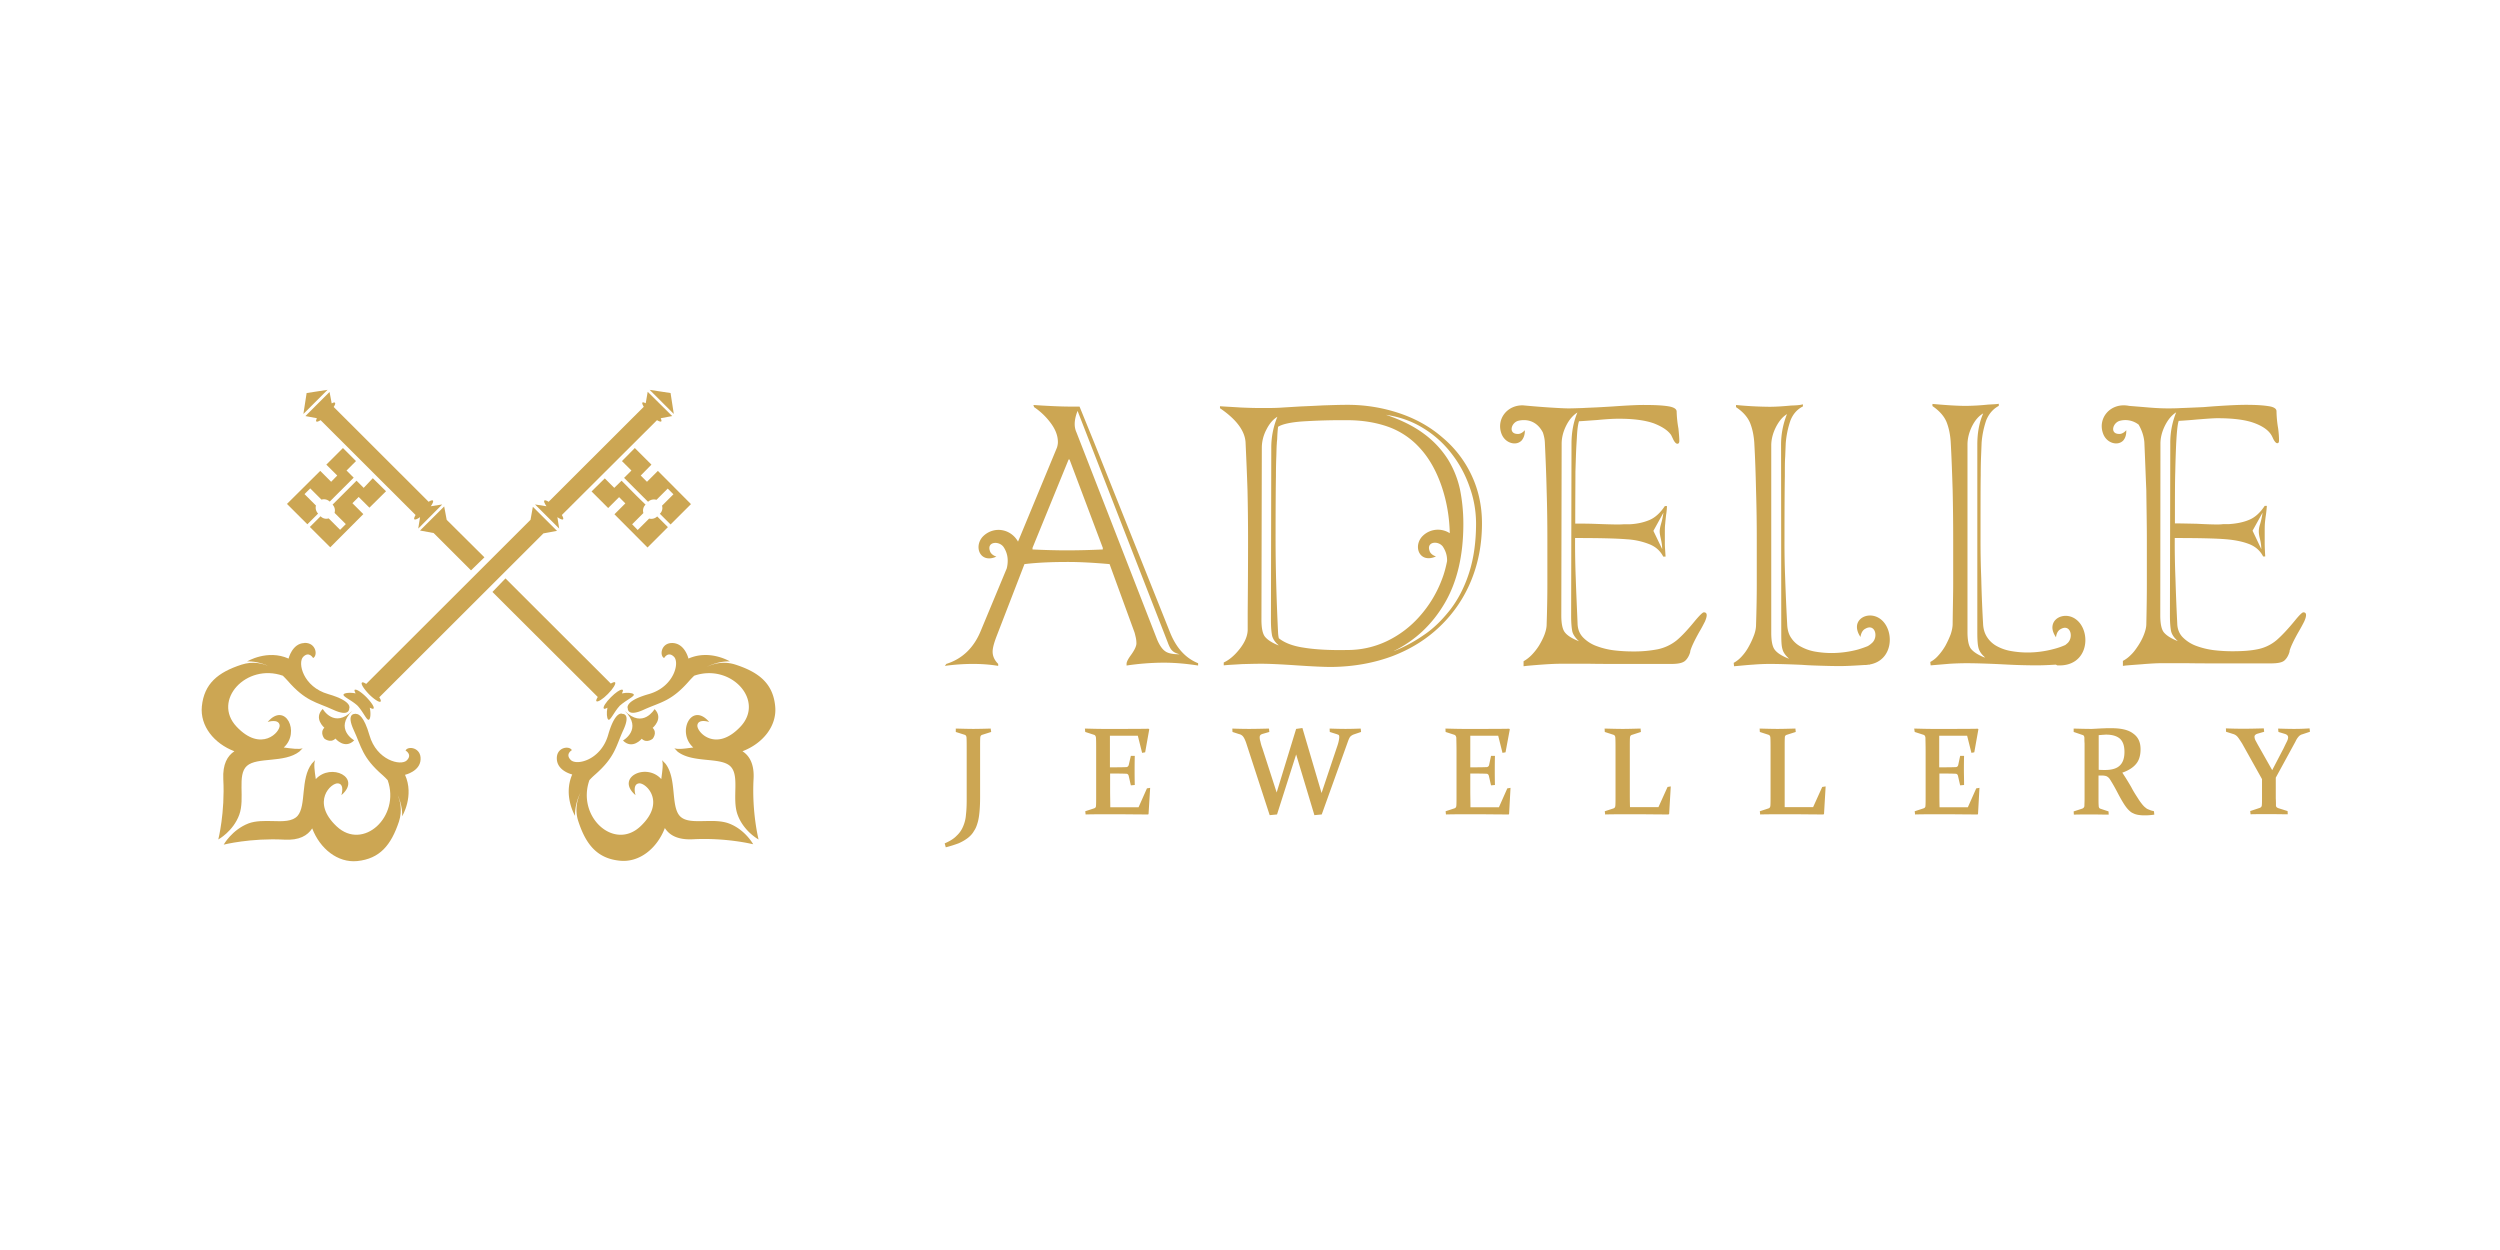<svg width="220" height="110" viewBox="0 0 220 110" fill="none" xmlns="http://www.w3.org/2000/svg"><path d="M36.963 46.687l1.197.22 3.289 3.285 1.18-1.147-3.321-3.3-.22-1.178-2.125 2.12zm-9.98-12.1l-.284 1.84 2.124-2.122-1.84.282zm-.107 2.027l1.008.188c-.063.142-.095.236-.048.283.048.063.19 0 .378-.11l8.356 8.345c-.11.188-.157.33-.11.377.063.063.268-.015.505-.189l-.159 1.006 2.11-2.122-1.008.158c.173-.236.252-.44.19-.503-.048-.047-.19-.015-.379.11l-8.355-8.345c.125-.188.171-.33.11-.377-.049-.047-.142-.015-.284.063L29 34.492l-2.124 2.122zm29.948-1.13c-.142-.064-.252-.11-.283-.064-.064.047 0 .188.11.377l-8.373 8.36c-.188-.125-.33-.157-.377-.11-.063.063.015.251.189.503l-1.007-.157 2.125 2.12-.158-1.003c.251.172.44.25.503.187.048-.047 0-.189-.11-.377l8.373-8.345c.189.11.33.158.377.11.032-.047.015-.141-.046-.282l1.006-.19-2.156-2.136-.173 1.006zm2.47.943l-.284-1.84-1.84-.28 2.123 2.12z" fill="#CCA653"/><path d="M54.731 40.575l.835.832-.647.645 1.165 1.163.945.942a.76.76 0 01.74-.172l.99-.99.504.502-1.006 1.006a.678.678 0 01-.19.707l.944.943 1.795-1.791-2.912-2.924-.96.959-.55-.55.943-.959-1.463-1.461-1.133 1.148zm-2.674 2.67l1.463 1.462.96-.959.55.55-.959.959 2.91 2.923 1.795-1.792-.944-.943c-.189.19-.457.252-.709.19l-1.007 1.005-.487-.503.99-.99a.73.73 0 01.19-.739l-.803-.785-1.307-1.32-.645.629-.833-.834-1.164 1.147zm-20.052-.313l-.63-.63-1.163 1.163-.945.943a.738.738 0 01.174.724l.99.99-.502.502-1.008-1.006a.68.68 0 01-.708-.188l-.945.942 1.794 1.791 2.911-2.921-.96-.96.55-.55.947.943 1.461-1.445-1.164-1.148-.802.85zm-3.289-2.044l.961.959-.536.55-.96-.959-2.927 2.907 1.794 1.792.945-.942a.747.747 0 01-.189-.708l-1.007-1.005.503-.504.991.99a.741.741 0 01.725.174l.786-.787 1.323-1.32-.63-.628.833-.832-1.148-1.148-1.464 1.461zm29.729 17.019s.345-.629.865-.11c.52.52 0 2.656-2.22 3.285-2.219.628-1.84 1.273-1.84 1.273s-.047.77 1.416.093c1.48-.675 2.407-.706 4.013-2.561.142-.157.283-.299.409-.424 3.227-1.116 6.248 2.169 4.077 4.479-2.173 2.31-3.873.471-3.794-.126.08-.598 1.04-.283 1.04-.283-1.559-1.823-2.896.912-1.402 2.247-.74.095-1.338.188-1.668.063l.284.299c1.321 1.021 3.712.471 4.61 1.256.913.802.142 2.86.678 4.307.535 1.462 1.841 2.168 1.841 2.168s-.598-2.357-.44-5.311c.077-1.32-.363-2.059-.976-2.452 1.778-.675 3.052-2.215 2.879-3.96-.188-1.98-1.401-2.985-3.492-3.662-1.008-.33-1.89-.11-2.551.205 1.118-.566 2.062-.486 2.062-.486s-1.779-1.085-3.652-.252c0 0-.298-1.305-1.37-1.368h-.062c-.977-.015-1.133 1.116-.709 1.32h.002zm-4.925 6.758c-.63 2.214-2.771 2.733-3.29 2.214-.52-.517.094-.864.094-.864-.22-.423-1.384-.267-1.321.787.047 1.053 1.353 1.351 1.353 1.351-.818 1.87.251 3.645.251 3.645s-.078-.958.489-2.073c-.299.643-.537 1.54-.205 2.544.676 2.076 1.684 3.286 3.667 3.474 1.73.172 3.272-1.1 3.95-2.876.393.628 1.133 1.053 2.454.99 2.975-.157 5.32.44 5.32.44s-.708-1.304-2.156-1.839c-.646-.235-1.4-.22-2.109-.204-.913.016-1.746.048-2.203-.456-.803-.911-.236-3.283-1.26-4.603l-.297-.3c.125.315.03.928-.064 1.667-1.322-1.477-4.077-.142-2.266 1.413 0 0-.3-.958.299-1.037.583-.093 2.439 1.619.126 3.787-2.314 2.169-5.618-.848-4.485-4.07.125-.14.267-.282.425-.423 1.856-1.604 1.888-2.53 2.564-3.992.678-1.477-.078-1.415-.078-1.415s-.047-.03-.11-.03c-.205 0-.677.22-1.148 1.87z" fill="#CCA653"/><path d="M54.98 62.559c1.605 1.603-.158 2.608-.158 2.608.834.833 1.652-.157 1.652-.157.44.44.96 0 .96 0s.44-.518 0-.958c0 0 .992-.817.174-1.65-.016 0-1.023 1.76-2.628.157zm-26.437 1.478c-.427.44 0 .958 0 .958s.535.44.976 0c0 0 .817.99 1.651.157 0 0-1.778-1.005-.156-2.609-1.606 1.604-2.613-.156-2.613-.156-.834.831.142 1.65.142 1.65zm25.224-2.689c-.456.457-.74.897-.628 1.007.046.047.156.015.313-.078-.093.47-.046.926.064 1.036.173.189.488-.628 1.023-1.21.598-.535 1.4-.848 1.21-1.021-.11-.11-.566-.157-1.02-.063.078-.157.124-.267.061-.314-.015-.017-.032-.017-.062-.017-.19 0-.568.269-.96.66zm-10.433-9.255l9.268 9.24c-.11.189-.173.33-.11.377.095.095.55-.173 1.008-.645.457-.455.724-.911.629-1.021-.047-.047-.189 0-.377.11l-9.27-9.254-1.148 1.193z" fill="#CCA653"/><path d="M26.764 56.587c-1.055.048-1.37 1.368-1.37 1.368-1.856-.833-3.65.252-3.65.252s.943-.08 2.062.486c-.646-.315-1.544-.535-2.55-.205-2.093.678-3.29 1.682-3.493 3.662-.175 1.745 1.085 3.285 2.862 3.96-.613.408-1.038 1.132-.976 2.452.158 2.954-.44 5.311-.44 5.311s1.306-.707 1.843-2.168c.533-1.447-.222-3.505.675-4.307.898-.801 3.289-.235 4.612-1.256l.298-.299c-.33.125-.928.032-1.668-.063 1.48-1.335.142-4.07-1.416-2.247 0 0 .96-.315 1.055.283.078.597-1.623 2.436-3.794.126-2.171-2.31.851-5.61 4.077-4.479.125.142.283.267.408.425 1.606 1.854 2.534 1.884 3.997 2.56 1.48.692 1.433-.093 1.433-.093s.378-.628-1.842-1.273c-2.218-.629-2.723-2.766-2.202-3.285.518-.519.866.11.866.11.424-.204.282-1.334-.724-1.334-.017 0-.032 0-.064.014zm4.457 6.238s-.773-.062-.096 1.415c.693 1.477.725 2.405 2.566 3.992.156.141.298.281.425.423 1.133 3.222-2.173 6.239-4.486 4.07-2.312-2.168-.471-3.881.127-3.787.598.079.283 1.037.283 1.037 1.825-1.555-.913-2.875-2.25-1.413-.11-.739-.19-1.337-.064-1.667l-.283.299c-1.023 1.32-.472 3.71-1.258 4.604-.457.504-1.291.487-2.204.456-.709-.016-1.48-.03-2.108.204-1.465.566-2.188 1.87-2.188 1.87s2.376-.596 5.319-.44c1.337.079 2.062-.361 2.47-.99.677 1.776 2.235 3.049 3.966 2.876 1.983-.204 2.975-1.399 3.667-3.472.33-1.007.11-1.902-.205-2.547.567 1.117.488 2.075.488 2.075s1.087-1.792.252-3.647c0 0 1.323-.298 1.37-1.35.063-1.053-1.118-1.226-1.323-.786 0 0 .63.346.11.865-.519.518-2.66 0-3.288-2.217-.473-1.65-.945-1.87-1.165-1.87-.095-.032-.126 0-.126 0h.001z" fill="#CCA653"/><path d="M31.216 60.705c-.047.047 0 .157.078.313-.471-.093-.928-.046-1.038.064-.19.188.63.486 1.211 1.021.537.582.835 1.399 1.023 1.21.11-.095.158-.55.047-1.038.158.08.283.127.33.08.11-.11-.188-.55-.628-1.007-.393-.393-.787-.66-.96-.66-.032 0-.048 0-.063.017zm15.47-14.962L32.225 60.185c-.188-.125-.33-.173-.378-.11-.11.11.19.567.63 1.022.456.455.913.738 1.008.645.063-.048.015-.205-.11-.378l14.447-14.426 1.196-.22-2.126-2.121-.206 1.146zm44.175 2.61v-.141l3.178-7.779h.079l2.929 7.779v.141a67.767 67.767 0 01-3.117.079c-1.039 0-2.077-.032-3.07-.079zm11.676 8.957c-.267-.188-.503-.535-.708-1.022L94.733 38.06a1.75 1.75 0 01-.159-.755c0-.313.079-.707.252-1.147l7.932 20.367c.142.392.284.643.425.753.125.126.33.22.63.299-.598 0-1.023-.079-1.275-.267h-.001zM91.002 35.828c.58.39 1.085.88 1.495 1.445.41.567.598 1.1.598 1.637 0 .155-.032.313-.079.47l-3.43 8.282c-.63-1.117-2.063-1.384-3.021-.519-.678.629-.566 1.665.125 1.932.252.095.583.095.992-.093 0 0-.457-.127-.567-.487-.298-.833.787-.928 1.196-.362.205.314.52.91.283 1.885l-2.282 5.485c-.613 1.509-1.636 2.482-3.036 2.922l-.126.173a18.06 18.06 0 012.454-.173c.756 0 1.496.048 2.236.173v-.173c-.33-.33-.489-.691-.489-1.083 0-.299.11-.724.33-1.305l2.471-6.395c1.181-.142 2.456-.189 3.84-.189 1.007 0 2.22.062 3.651.189L99.8 55.55c.064.157.095.33.142.518.047.205.063.394.063.55 0 .235-.158.582-.488 1.037-.252.347-.378.598-.378.755v.157a22.632 22.632 0 013.259-.252c1.023 0 2.029.095 3.036.252v-.204c-1.1-.44-1.935-1.351-2.486-2.75l-6.657-16.66L95 35.78h-.74c-.504 0-1.087-.016-1.732-.048-.53-.025-1.06-.056-1.59-.093l.064.19zm23.737 21.167c-.961-.14-1.701-.423-2.204-.832a2.999 2.999 0 01-.064-.471c-.141-2.939-.22-5.689-.22-8.266 0-2.813.015-4.651.032-5.516 0-.738.015-1.303.032-1.713.015-.392.015-.8.046-1.179 0-.093.017-.22.032-.376.015-.487.047-.834.078-1.085.378-.235 1.087-.392 2.125-.47a55.42 55.42 0 013.95-.11c1.291 0 2.486.188 3.572.565a6.875 6.875 0 012.801 1.855c.835.895 1.48 2.041 1.953 3.425.456 1.351.676 2.718.708 4.101a1.91 1.91 0 00-2.346.204c-.676.63-.566 1.666.127 1.933.251.095.598.095 1.006-.095 0 0-.456-.124-.566-.487-.299-.833.787-.926 1.181-.361.156.251.376.645.361 1.258-.11.55-.251 1.1-.456 1.618a10.356 10.356 0 01-1.953 3.237 9.025 9.025 0 01-2.879 2.185 8.01 8.01 0 01-3.492.785c-1.59.032-2.866-.047-3.826-.205h.002zm-2.314-.234c-.52-.22-.882-.456-1.102-.724-.206-.252-.316-.754-.316-1.492l.033-15.118c0-.55.125-1.084.393-1.602.267-.535.582-.912.976-1.148a7.086 7.086 0 00-.536 2.75l-.031 15.133c0 .66.048 1.132.11 1.415.079.267.253.55.583.817l-.11-.03zm10.26.517c1.856-.926 3.337-2.31 4.438-4.18 1.1-1.87 1.652-4.195 1.652-6.992 0-1.1-.11-2.121-.299-3.05a8.438 8.438 0 00-1.054-2.623 8.332 8.332 0 00-2.077-2.231c-.897-.675-2.015-1.242-3.383-1.697 1.179.172 2.266.55 3.24 1.147a9.035 9.035 0 012.519 2.246c.696.89 1.238 1.888 1.605 2.955a9.49 9.49 0 01.567 3.205c0 1.635-.205 3.08-.614 4.354-.408 1.273-.976 2.356-1.669 3.253-.708.895-1.463 1.65-2.313 2.215-.818.572-1.7 1.047-2.627 1.415v-.017h.015zm-6.2-21.606a183.8 183.8 0 01-2.03.095c-.723.046-1.321.078-1.793.11-.488.03-1.039.03-1.716.03-.456 0-1.054-.015-1.777-.047-.725-.047-1.338-.078-1.811-.11v.173c1.432.974 2.187 1.98 2.251 3.002.063 1.382.126 2.812.173 4.273.031 1.462.047 2.908.047 4.322 0 2.405-.016 4.525-.032 6.38v1.54c-.015.535-.252 1.085-.692 1.65-.44.565-.913.975-1.416 1.21v.252c.425-.047.96-.064 1.605-.11.646-.016 1.211-.032 1.716-.032.645 0 1.683.047 3.084.142 1.401.095 2.424.141 3.037.141 1.966-.016 3.777-.346 5.414-.958 1.636-.629 3.037-1.508 4.217-2.657a11.643 11.643 0 002.707-4.006c.63-1.54.945-3.207.945-5.014 0-1.555-.316-2.97-.928-4.258a9.665 9.665 0 00-2.566-3.315c-1.07-.928-2.329-1.635-3.777-2.122a14.294 14.294 0 00-4.596-.738c-.77 0-1.463.032-2.062.047zm40.785 22.235c-.518-.22-.88-.454-1.085-.722-.204-.252-.315-.755-.315-1.493V39.208c0-.55.142-1.086.409-1.62.268-.518.583-.91.976-1.146a7.162 7.162 0 00-.52 2.766l.017 16.514c0 .66.015 1.133.11 1.416.063.267.267.55.581.832l-.173-.063zm.347-22.22c-.818.08-1.463.11-1.905.11a33.36 33.36 0 01-2.942-.157v.188c.615.41 1.008.865 1.228 1.368.205.502.33 1.084.378 1.744.078 1.383.125 2.798.157 4.275.044 1.44.065 2.88.063 4.321v3.912c0 .912-.017 2.09-.063 3.505 0 .283-.047.582-.174.927-.13.352-.288.694-.471 1.022a4.247 4.247 0 01-.63.88c-.199.22-.433.406-.693.55l.032.298c.583-.047 1.133-.11 1.684-.142.55-.046 1.055-.062 1.479-.062.74 0 1.668.03 2.801.079.614.047 1.165.062 1.668.078.503.015 1.07.032 1.7.032.456 0 1.181-.032 2.124-.095.127 0 .237 0 .363-.032h.125v-.015c2.125-.377 2.188-3.08.928-4.006-.818-.599-1.903-.252-2.044.533-.048.298.03.66.298 1.053 0 0 .047-.535.425-.723.835-.487 1.165.66.63 1.21-.079.078-.22.205-.41.315-.267.11-.535.203-.85.298a8.983 8.983 0 01-2.329.314c-.518 0-.991-.047-1.448-.124a4.062 4.062 0 01-1.211-.41 2.26 2.26 0 01-.897-.786c-.236-.33-.346-.754-.363-1.257a199.1 199.1 0 01-.172-3.928 80.886 80.886 0 01-.063-3.552c0-2.812.015-4.652.032-5.515 0-.739 0-1.305.031-1.713.015-.409.031-.802.047-1.179.053-.674.19-1.34.408-1.98.222-.581.599-1.005 1.103-1.257v-.188c-.253.078-.583.094-1.039.11v-.001zm16.938 22.141c-.519-.22-.881-.455-1.101-.723-.205-.252-.315-.753-.315-1.492V39.128c0-.55.142-1.084.393-1.603.269-.533.583-.911.992-1.147-.362.817-.52 1.745-.52 2.75v16.516c0 .66.032 1.131.111 1.4.079.281.267.55.582.816l-.142-.032zm.362-22.22a20.98 20.98 0 01-1.904.11c-.755 0-1.747-.063-2.958-.173v.188c.598.41 1.006.865 1.226 1.369.205.502.332 1.083.379 1.76.078 1.381.126 2.796.173 4.273.032 1.478.047 2.923.047 4.338v3.912c0 .928-.032 2.09-.047 3.505 0 .283-.063.597-.173.927-.125.33-.284.676-.472 1.021a4.924 4.924 0 01-.646.88 2.423 2.423 0 01-.677.535l.032.299 1.684-.142c.55-.032 1.055-.047 1.48-.047.739 0 1.668.03 2.785.079.614.031 1.164.062 1.668.078a55.68 55.68 0 001.7.032c.393 0 .96-.017 1.699-.064l.126.064c2.802.156 3.037-3.034 1.637-4.055-.803-.597-1.904-.252-2.046.535-.063.298.032.66.298 1.052 0 0 .032-.534.41-.722.835-.489 1.165.66.63 1.21-.048.046-.127.11-.221.188-.32.144-.652.26-.992.345a8.894 8.894 0 01-2.328.315c-.519 0-.991-.047-1.448-.127a3.937 3.937 0 01-1.212-.408 2.346 2.346 0 01-.882-.785c-.235-.346-.361-.755-.376-1.257-.075-1.309-.127-2.619-.158-3.93a82.402 82.402 0 01-.064-3.55c0-2.813 0-4.651.017-5.516 0-.739.015-1.32.031-1.714l.047-1.178c.052-.674.19-1.34.41-1.98.235-.565.598-.99 1.101-1.257v-.188c-.205.047-.535.047-.976.078zm-29.418 11.11l.883-1.602a6.58 6.58 0 01-.22 1.02c-.065.237-.11.457-.11.63 0 .172.045.392.11.69.077.347.11.63.11.866l-.773-1.604zm-6.703 9.649c-.52-.22-.882-.455-1.087-.722-.204-.252-.314-.755-.314-1.478l.031-15.117c0-.55.142-1.083.41-1.618.267-.519.598-.896.976-1.132-.346.817-.519 1.745-.519 2.75l-.032 15.133c0 .66.047 1.132.11 1.414.078.268.267.55.581.833l-.156-.063zm3.147-20.6l-.77.046c-.756.047-1.386.063-1.906.094-.518.016-.913.031-1.226.031-.363 0-.913-.031-1.669-.078a81.36 81.36 0 01-2.33-.188c-1.431-.047-2.392 1.241-1.904 2.515.316.816 1.276 1.083 1.763.58.173-.204.3-.502.283-.91 0 0-.283.36-.645.33-.835-.017-.55-1.022.095-1.164.408-.095 1.495-.205 2.139 1.037.095.283.159.566.174.865.063 1.382.126 2.812.158 4.273.047 1.478.063 2.908.063 4.322v3.913c0 .927-.016 2.074-.063 3.504 0 .268-.063.566-.19.911-.125.33-.298.66-.487.975-.191.3-.412.58-.661.834a3.27 3.27 0 01-.693.533v.44l.252-.032a68.34 68.34 0 011.762-.141c.488-.03.913-.047 1.275-.047h2.502c.867.017 1.89.017 3.053.017h4.172c.613 0 1.006-.095 1.21-.284.19-.173.348-.44.441-.77v-.063c.095-.362.363-.927.803-1.713.237-.392.378-.69.488-.895.094-.22.157-.409.157-.566 0-.173-.094-.251-.252-.251-.095 0-.346.235-.756.722-.628.77-1.163 1.351-1.636 1.745a3.96 3.96 0 01-1.668.785c-.721.136-1.453.2-2.186.19-.552 0-1.103-.032-1.638-.095a6.648 6.648 0 01-1.511-.362 3.166 3.166 0 01-1.211-.753c-.315-.315-.488-.724-.504-1.227-.063-1.555-.126-2.875-.158-3.928a81.706 81.706 0 01-.062-3.536v-.08c2.077 0 3.588.032 4.532.11.68.035 1.349.178 1.983.426.567.22.976.581 1.243 1.1h.205c-.032-.535-.063-.88-.063-1.069v-1.021c0-.299 0-.55.031-.802.015-.22.047-.487.079-.785.048-.252.063-.519.078-.77h-.188c-.41.612-.867 1.022-1.353 1.225-.52.22-1.102.346-1.763.377h-.52c-.205.016-.393.016-.55.016-.346 0-.944-.016-1.794-.047-.787-.031-1.433-.031-1.905-.031 0-2.153.016-3.678.016-4.573.031-.896.048-1.729.096-2.484l.03-.486c.032-.692.095-1.179.188-1.462.363-.015.913-.063 1.623-.11.802-.078 1.4-.11 1.761-.11 1.401-.015 2.471.142 3.211.408.723.284 1.228.614 1.511 1.022.047.095.11.22.189.393.126.252.251.377.361.377.11 0 .173-.078.173-.252 0-.251-.031-.611-.078-1.083a9.722 9.722 0 01-.158-1.493c0-.236-.252-.394-.755-.472-.503-.078-1.15-.11-1.936-.11-.582-.015-1.573.032-2.911.127zm56.282 10.936l.881-1.587a6.7 6.7 0 01-.221 1.02c-.079.237-.11.44-.11.63 0 .172.031.392.11.69.079.347.11.646.11.866l-.77-1.619zm-6.705 9.664c-.52-.22-.881-.455-1.101-.722-.205-.252-.315-.755-.315-1.493l.015-15.102c0-.55.142-1.083.41-1.618.267-.519.581-.896.976-1.147a7.08 7.08 0 00-.52 2.75l-.031 15.132c0 .66.046 1.131.11 1.415.078.283.268.55.583.833l-.127-.048zm3.132-20.6l-.771.061c-.756.032-1.385.064-1.904.079-.52.031-.913.031-1.212.031-.363 0-.929-.015-1.669-.078-.55-.047-1.133-.093-1.731-.142-1.636-.33-2.816 1.085-2.281 2.468.315.817 1.274 1.084 1.762.58.174-.203.284-.501.267-.91 0 0-.283.36-.645.33-.834-.016-.535-1.021.11-1.163a1.904 1.904 0 011.622.345c.283.488.456 1.007.503 1.54.063 1.384.11 2.798.173 4.259.016 1.478.047 2.908.047 4.338v3.912c0 .928-.015 2.09-.047 3.505 0 .266-.078.581-.205.911-.125.33-.298.66-.503.974-.205.313-.408.598-.661.833a2.73 2.73 0 01-.692.518v.44l.236-.031c.692-.062 1.259-.094 1.762-.14.488-.032.913-.064 1.291-.064h2.486c.881.015 1.904.015 3.069.015h4.17c.614 0 1.008-.078 1.212-.266.204-.189.346-.44.441-.77v-.064c.093-.345.362-.926.803-1.696.22-.377.377-.675.487-.895.095-.22.158-.394.158-.567 0-.157-.079-.235-.237-.235-.095 0-.346.235-.739.722-.63.77-1.18 1.351-1.637 1.745a3.706 3.706 0 01-1.667.785c-.615.126-1.338.173-2.188.173a14.01 14.01 0 01-1.621-.093 7 7 0 01-1.527-.362 3.281 3.281 0 01-1.196-.738c-.33-.315-.503-.74-.519-1.227a190.692 190.692 0 01-.157-3.928 78.626 78.626 0 01-.064-3.536v-.08c2.078 0 3.588.032 4.532.11.74.064 1.402.19 1.983.41.583.22 1.008.597 1.26 1.1h.188c-.024-.36-.04-.722-.047-1.084V46.86c0-.298 0-.565.015-.785.017-.22.049-.488.095-.787a11.7 11.7 0 00.079-.77h-.189c-.409.614-.866 1.022-1.369 1.227-.52.22-1.102.33-1.763.377h-.518c-.205.031-.378.031-.552.031-.33 0-.928-.016-1.794-.063-.802-.015-1.431-.032-1.904-.032 0-2.151 0-3.676.031-4.572.017-.896.048-1.73.08-2.483l.03-.503c.048-.675.095-1.163.19-1.462a45.11 45.11 0 001.636-.125c.818-.063 1.401-.11 1.763-.11 1.416 0 2.471.142 3.211.409.739.266 1.243.613 1.509 1.021.064.094.127.22.205.394.127.25.252.376.347.376.11 0 .158-.078.158-.251 0-.252-.017-.614-.08-1.069a9.712 9.712 0 01-.142-1.493c0-.235-.251-.393-.754-.455-.504-.078-1.15-.11-1.952-.11-.646 0-1.621.047-2.974.142zM85.682 64.144c-.425 0-.96-.015-1.573-.031v.3l.787.25c.095.031.158.126.158.268.015.22.015.611.015 1.178v4.227c0 .486-.015.943-.063 1.336a3.135 3.135 0 01-.252 1.052 2.29 2.29 0 01-.582.833c-.236.252-.598.472-1.039.66l.095.346c.44-.11.818-.236 1.148-.36.316-.142.583-.3.803-.472.22-.172.41-.379.536-.614.157-.22.25-.486.33-.77.08-.283.125-.613.157-.974.032-.36.047-.786.047-1.226v-4.305c0-.456 0-.77.016-.96.015-.11.064-.188.174-.22l.786-.25-.047-.3a51.4 51.4 0 01-1.496.032zm9.82.268l.77.25c.11.032.159.127.174.269.016.22.016.611.016 1.178v3.865c0 .44 0 .77-.015.943 0 .11-.063.189-.173.22l-.772.252.032.283c.598-.016 1.117-.016 1.558-.016h1.306c.802 0 1.683.016 2.644.016l.031-.048.141-2.293-.283.046-.74 1.665h-2.486c0-.486-.015-.99-.015-1.491v-1.479h.345c.317 0 .678 0 1.071.017.11 0 .189.063.22.188l.189.834.346-.032c-.015-.55-.015-.975-.015-1.273 0-.314 0-.739.015-1.289h-.346l-.189.817c-.046.11-.11.173-.236.173-.393.016-.756.016-1.07.016h-.346v-2.78h2.455l.377 1.508.268-.048.362-2.027-.063-.047c-.897.015-1.778.015-2.613.015h-1.416c-.44 0-.96-.015-1.573-.031l.031.3zm18.557-.268l-1.713 5.595-1.259-3.897a3.668 3.668 0 01-.174-.598 1.17 1.17 0 01-.061-.362c0-.078.015-.14.061-.188.032-.047.095-.078.19-.11l.598-.172-.031-.298c-.647.015-1.228.03-1.747.03-.567 0-1.056-.015-1.48-.03l.016.298.582.189a.605.605 0 01.378.251c.078.11.157.282.236.502l2.077 6.38.646-.062 1.683-5.28 1.606 5.342.646-.062 2.296-6.396c.079-.22.142-.362.22-.455a.819.819 0 01.3-.189l.646-.22-.033-.298c-.425.015-.88.03-1.338.03-.457 0-.928-.015-1.399-.03l.015.298.598.189c.078.031.142.046.188.078.032.032.048.095.048.173 0 .094-.016.204-.048.362-.031.158-.093.36-.188.628l-1.321 3.944-1.685-5.72-.553.078zm13.154.268l.771.25c.095.032.158.127.173.269 0 .22.017.611.017 1.178v3.865c0 .44 0 .77-.017.943-.015.11-.063.189-.173.22l-.77.252.03.283c.598-.016 1.118-.016 1.558-.016h1.306c.803 0 1.685.016 2.661.016l.032-.048.125-2.293-.283.046-.74 1.665H129.4c0-.486-.015-.99-.015-1.491v-1.479h.347c.315 0 .676 0 1.069.017.11 0 .189.063.22.188l.19.834.345-.032c-.015-.55-.015-.975-.015-1.273 0-.314 0-.739.015-1.289h-.345l-.173.817a.235.235 0 01-.237.173c-.408.016-.756.016-1.069.016h-.347v-2.78h2.456l.377 1.508.268-.048.377-2.027-.062-.047c-.913.015-1.78.015-2.613.015h-1.416c-.44 0-.96-.015-1.574-.031l.015.3zm15.566-.268c-.44 0-.96-.015-1.573-.031l.015.3.77.25c.096.031.158.126.158.268.017.22.017.611.017 1.178v3.865c0 .44 0 .77-.017.943-.015.11-.062.189-.156.22l-.772.252.032.283c.598-.016 1.118-.016 1.558-.016h1.384c.803 0 1.668.016 2.629.016l.062-.048.142-2.42-.283.048-.802 1.775h-2.503c-.016-.503-.016-.99-.016-1.493v-3.692c0-.456 0-.77.016-.96.016-.11.064-.188.189-.22l.771-.25-.031-.3c-.63.017-1.165.032-1.59.032zm13.643 0c-.44 0-.96-.015-1.574-.031l.016.3.771.25c.094.031.157.126.157.268.017.22.017.611.017 1.178v3.865c0 .44 0 .77-.017.943-.015.11-.063.189-.157.22l-.771.252.032.283c.598-.016 1.116-.016 1.558-.016h1.384c.803 0 1.668.016 2.628.016l.048-.048.142-2.42-.3.048-.802 1.775h-2.502v-5.185c0-.456 0-.77.015-.96 0-.11.063-.188.173-.22l.786-.25-.03-.3c-.63.017-1.149.032-1.574.032zm12.072.268l.772.25c.11.032.158.127.173.269 0 .22.016.611.016 1.178v3.865c0 .44.001.77-.016.943 0 .11-.063.189-.173.22l-.772.252.032.283c.598-.016 1.118-.016 1.558-.016h1.306c.803 0 1.684.016 2.644.016l.032-.048.126-2.293-.283.046-.74 1.665h-2.487c-.015-.486-.015-.99-.015-1.491v-1.479h.346c.315 0 .677 0 1.07.017.11 0 .189.063.22.188l.19.834.345-.032c0-.55-.015-.975-.015-1.273 0-.314 0-.739.015-1.289h-.345l-.173.817c-.032.11-.11.173-.237.173-.393.016-.755.016-1.086.016h-.347v-2.78h2.456l.378 1.508.252-.048.362-2.027-.047-.047c-.913.015-1.78.015-2.613.015h-1.416c-.441 0-.961-.015-1.574-.031l.046.3zm16.191 3.33v-3.048c.127-.015.253-.015.346-.031.11 0 .205-.016.3-.016.55 0 .96.126 1.227.362.268.252.394.628.394 1.163 0 .55-.141.942-.409 1.194-.269.266-.708.393-1.291.393-.172 0-.362 0-.567-.017zm.771-3.661c-.141 0-.298.016-.503.016-.205.016-.378.016-.52.032-.141 0-.251.015-.345.015-.519 0-1.054-.015-1.606-.031v.298l.787.268c.111.032.141.11.158.235 0 .157 0 .315.015.503v4.904c0 .235-.015.44-.015.611-.017.11-.078.174-.173.22l-.772.252.017.283c.55-.016 1.07-.016 1.573-.016.488 0 .991.016 1.494.016l-.015-.283-.708-.235c-.11-.032-.158-.127-.158-.268-.015-.189-.015-.377-.015-.597v-2.058h.315c.125 0 .205.015.283.031a.47.47 0 01.188.079c.064.031.11.095.159.141.046.064.11.157.173.267.188.299.376.645.581 1.037.205.392.394.723.567.99.173.267.346.471.52.613.074.067.159.12.251.157.09.049.185.086.284.11.11.032.22.048.361.063.127.017.283.017.457.017.205 0 .471-.017.771-.064l-.032-.298c-.094-.032-.204-.048-.283-.078l-.236-.095a.663.663 0 01-.22-.142c-.079-.047-.142-.125-.22-.203a5.069 5.069 0 01-.457-.63c-.173-.268-.378-.58-.581-.974a23.162 23.162 0 00-.788-1.273c.535-.188.944-.44 1.212-.77.267-.313.394-.753.394-1.288 0-.614-.205-1.069-.647-1.383-.424-.33-1.069-.472-1.934-.472h-.332zm16.418.063c-.472 0-.945-.015-1.401-.03l.031.298.567.172c.19.063.283.158.283.3 0 .093-.031.22-.11.377-.078.156-.173.345-.283.581l-1.007 1.932-1.181-2.09c-.11-.188-.188-.345-.267-.487a.77.77 0 01-.11-.361c0-.062.016-.11.062-.157a.441.441 0 01.19-.11l.598-.173-.031-.299c-.615.017-1.197.032-1.78.032-.66 0-1.179-.015-1.557-.032l.016.299.598.188a.815.815 0 01.408.252c.11.126.237.33.41.598l1.747 3.127v1.696c0 .237 0 .44-.016.614-.016.11-.063.173-.173.22l-.85.283.032.282c.582-.015 1.133-.015 1.621-.015.503 0 1.053.015 1.652.015l-.016-.282-.803-.252c-.141-.048-.22-.126-.22-.236 0-.189 0-.392-.015-.612v-1.841L202 65.26c.079-.173.157-.298.252-.408a.662.662 0 01.362-.237l.661-.22-.032-.298c-.456.032-.913.047-1.369.047v.001z" fill="#CCA653"/></svg>